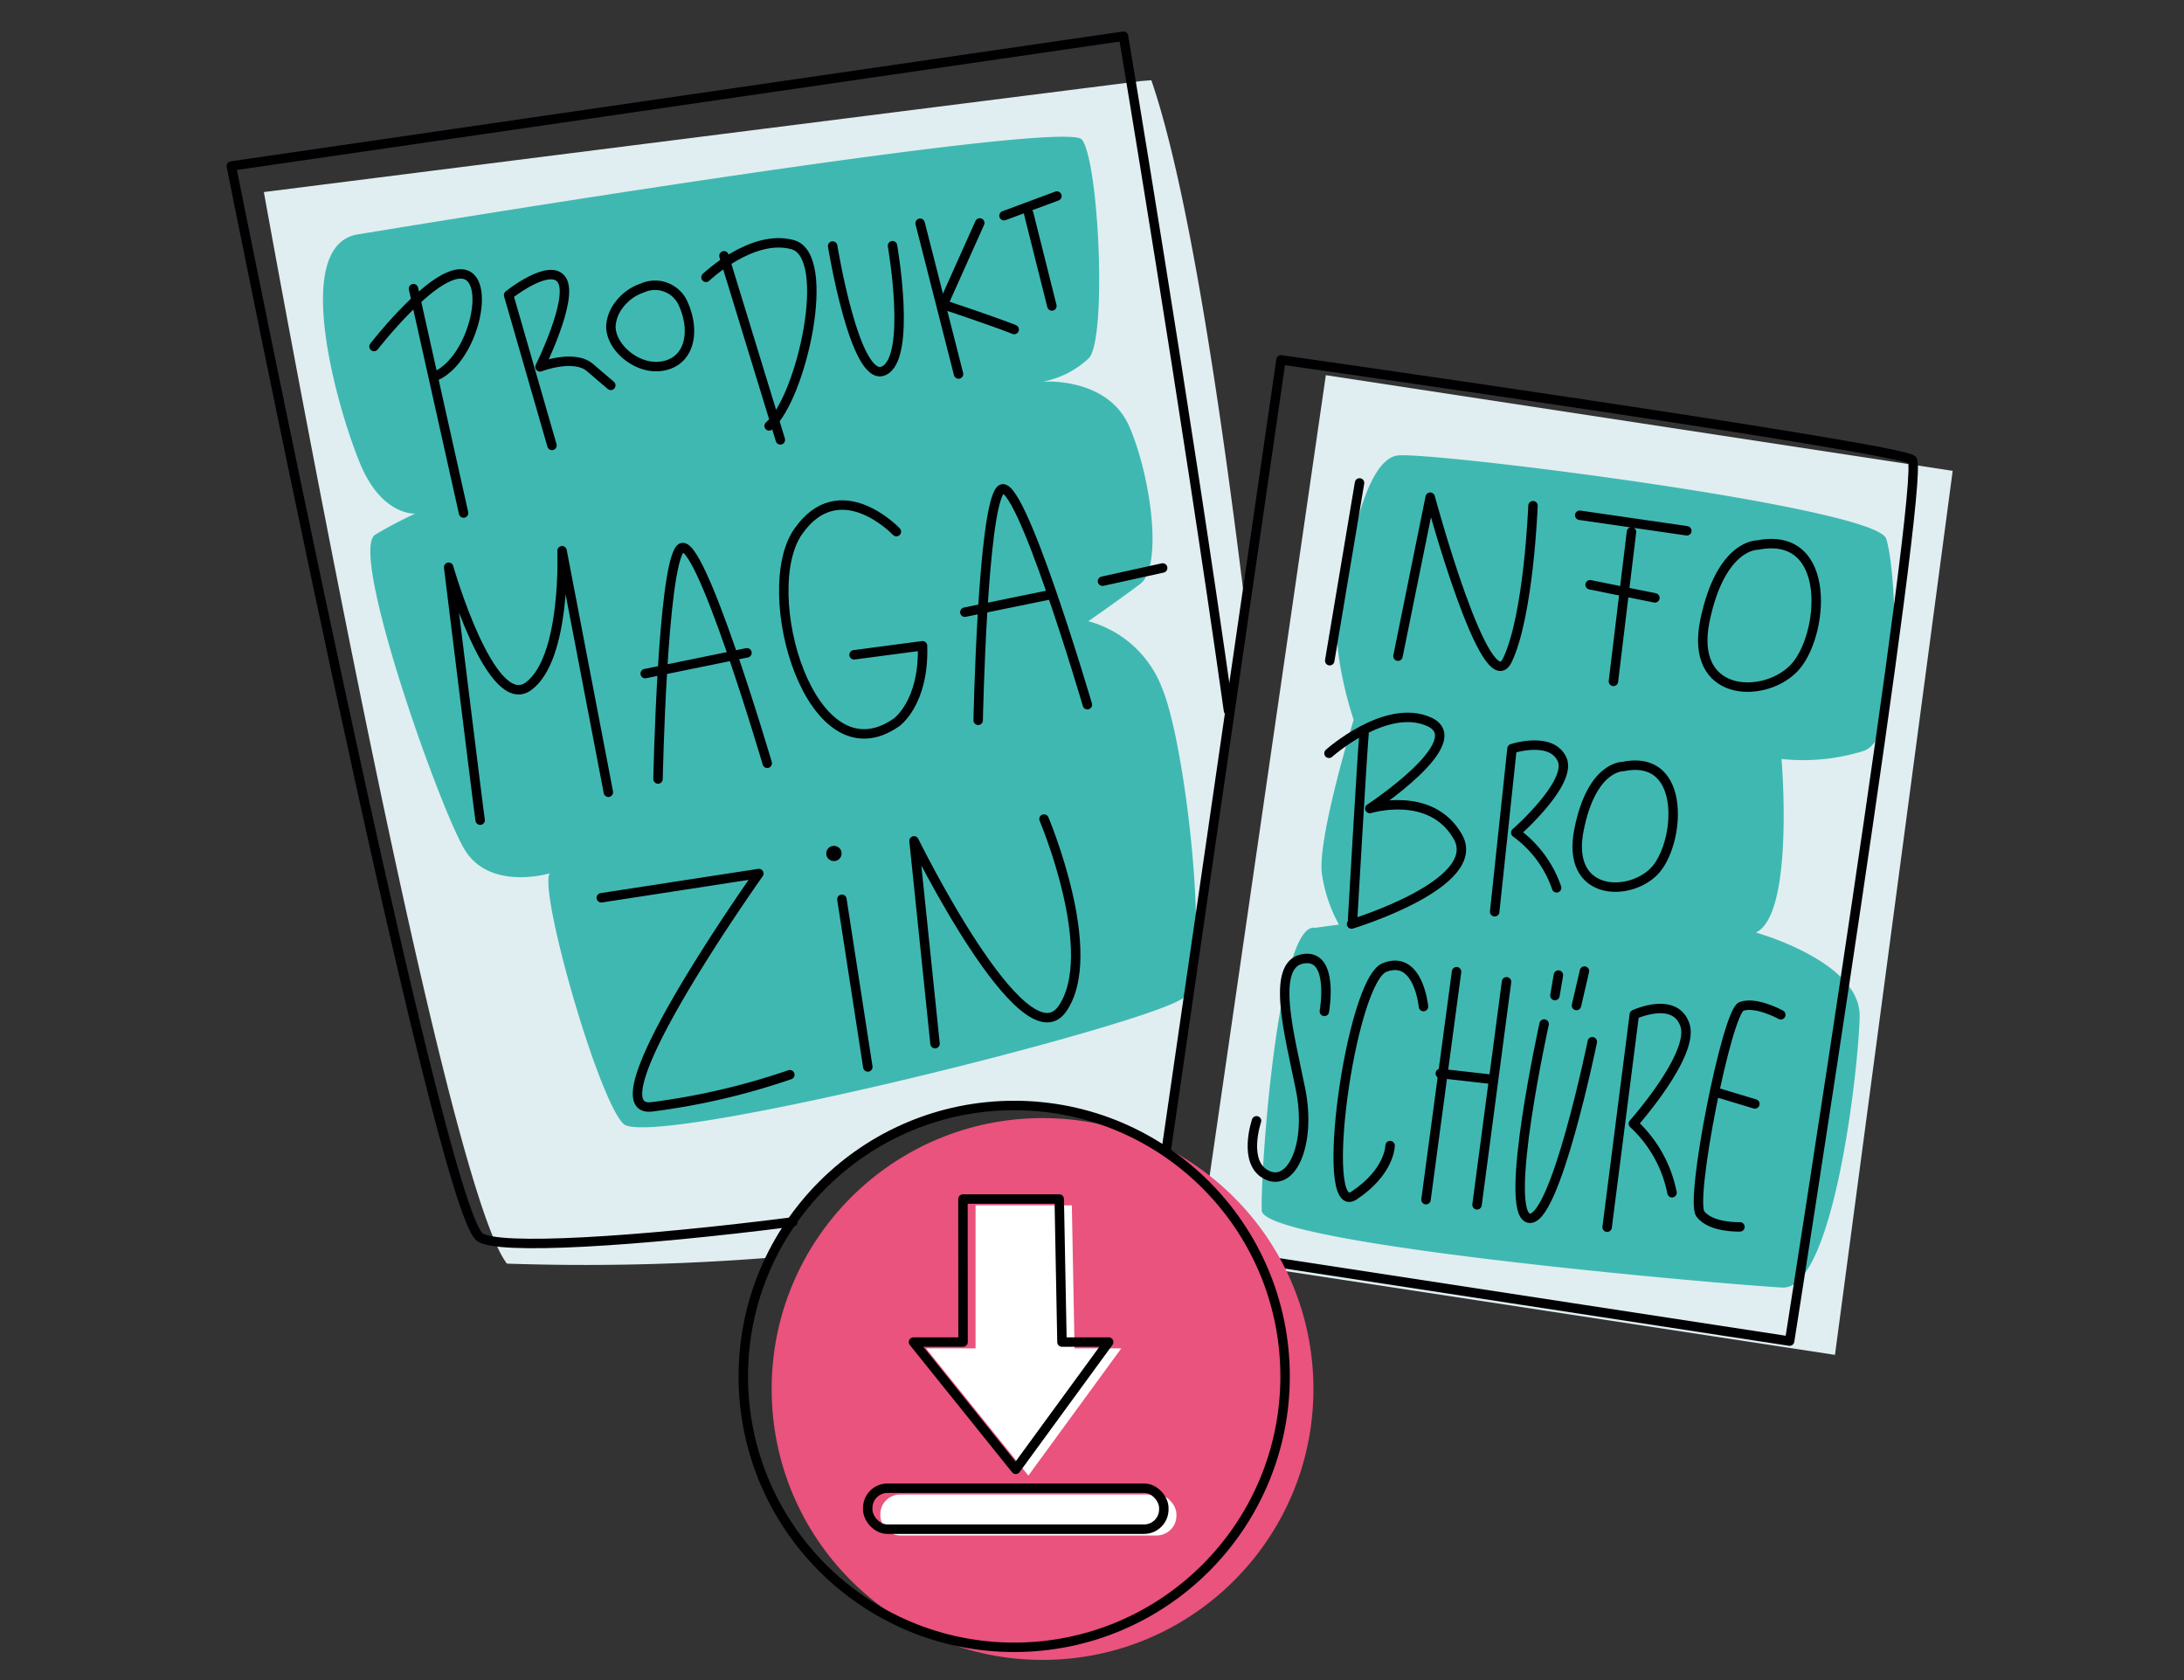 <svg id="Ebene_1" data-name="Ebene 1" xmlns="http://www.w3.org/2000/svg" viewBox="0 0 208 160"><rect x="0" y="0" width="208" height="160" fill="#333333" stroke="none"/><defs><style>.cls-1{fill:#e0eef1;}.cls-2{fill:#40b8b2;}.cls-3,.cls-7,.cls-8{fill:none;}.cls-3,.cls-4{stroke:#000002;}.cls-3,.cls-4,.cls-8{stroke-linecap:round;stroke-linejoin:round;}.cls-3,.cls-4,.cls-7,.cls-8{stroke-width:0.9px;}.cls-4{fill:#000002;}.cls-5{fill:#e9537d;}.cls-6{fill:#fff;}.cls-7,.cls-8{stroke:#000;}.cls-7{stroke-miterlimit:10;}</style></defs><title>Zeichenfläche 1</title><path class="cls-1" d="M88.45,106.67c10.67-3.14,17.09-.59,22.5,3.21l7.7-51.64c-2.43-20-5.56-40.64-9-50.6l-1,.08L25.13,18.29s16.86,94,23.15,102.05a222.5,222.5,0,0,0,25.22-.58C74.72,117.32,79.32,109.37,88.45,106.67Z"/><polygon class="cls-1" points="114.07 119.78 126.27 35.73 185.97 44.84 174.76 129.03 114.07 119.78"/><path class="cls-2" d="M128,56.07s1.48-12.39,5.18-12.7,45.43,4.94,46.45,7.92,1.7,18.92-2.13,20.22a19.32,19.32,0,0,1-7.83.77s1.25,14.79-2.44,16.53c0,0,10,2.77,9.88,8s-2.52,26.06-7.36,25.81-49.41-4.06-49.58-7.33,1.51-27.62,5.08-26.93l2.27-.31a14,14,0,0,1-1.6-4.68c-.59-3.13,3-14.82,3-14.82S126,60.07,128,56.07Z"/><path class="cls-2" d="M34.28,22.29s67.13-11.12,68.76-9,2.39,19,.66,20.82a8.76,8.76,0,0,1-4.41,2.24s6.22-.51,8.29,4.33,3.17,13.31,1,14.94-4.93,3.54-4.93,3.54a10.41,10.41,0,0,1,7,6.31c2.32,5.45,4.7,27,2.19,29.46s-51,14.6-53.48,12.09-8.08-22.3-7-23.85c0,0-5.7,1.72-8.11-2.26s-11.1-28.52-8.5-30a41.77,41.77,0,0,1,3.8-2s-3.11.25-5.18-4.59S27.45,23.06,34.28,22.29Z"/><path class="cls-3" d="M75.51,116.37c-14.91,1.9-28.15,2.71-29.82,1.44-3.94-3-23.66-102-23.66-102L107,3.45s5.91,35.21,10,64.23"/><line class="cls-3" x1="39.38" y1="27.49" x2="44.15" y2="48.86"/><path class="cls-3" d="M35.62,33s5.52-7.13,8.38-6.91,1.19,8-2.45,9.7"/><path class="cls-3" d="M52.57,42.42,48.44,28.1s4-3.2,5.09-1.4-2.1,8.24-2.1,8.24,3.2-1.24,4.74.05l2,1.71"/><path class="cls-3" d="M61.17,27.43A2.93,2.93,0,0,1,65.1,29c1.2,2.74.51,5.64-2.31,5.9-2.23.2-4.64-1.85-4.61-3.85a3.61,3.61,0,0,1,.77-2A4.54,4.54,0,0,1,61.17,27.43Z"/><line class="cls-3" x1="68.95" y1="24.36" x2="74.32" y2="41.89"/><path class="cls-3" d="M67.24,26.41s4.37-4.18,8.25-3.11.84,14.61-2.24,17.26"/><path class="cls-3" d="M79.3,23.43s2.12,13.08,4.85,11.89S85,23.4,85,23.4"/><line class="cls-3" x1="87.63" y1="21.26" x2="91.29" y2="35.62"/><path class="cls-3" d="M93.31,21.23,89.83,29s4.8,1.6,6.76,2.38"/><line class="cls-3" x1="97.97" y1="20.33" x2="100.18" y2="29.14"/><line class="cls-3" x1="95.62" y1="20.54" x2="100.66" y2="18.67"/><path class="cls-3" d="M45.73,78.11c-.11-.59-3-24.09-3-24.09s4,14,7.61,11.33,3.19-12.9,3.19-12.9l4.41,23"/><path class="cls-3" d="M62.67,74.19s.41-20.2,2.14-21.95,8.26,20.45,8.26,20.45"/><line class="cls-3" x1="61.45" y1="64.15" x2="71.14" y2="62.17"/><path class="cls-3" d="M93.16,68.6s.41-20.19,2.14-21.95,8.26,20.46,8.26,20.46"/><line class="cls-3" x1="91.89" y1="58.3" x2="100.1" y2="56.62"/><path class="cls-3" d="M85.37,50.63s-5.39-5.7-9.36,0,1.19,23.85,9.35,18.18c0,0,2.67-1.83,2.5-7.31l-6.52.86"/><line class="cls-3" x1="105" y1="55.35" x2="110.73" y2="54.09"/><path class="cls-3" d="M57.27,85.5l15-2.31S56.13,105.91,62,105.42a66,66,0,0,0,13.22-3.07"/><path class="cls-3" d="M89.05,99.39l-2-19.31s10.44,21.27,14.12,16S99.43,78,99.43,78"/><line class="cls-3" x1="80.18" y1="85.64" x2="82.65" y2="101.61"/><circle class="cls-4" cx="79.42" cy="81.28" r="0.28"/><path class="cls-3" d="M126.13,96.32s1-5.59-2.08-5-1.23,7.24-.19,12.41-.81,9.32-3.19,8.18-1-5.17-1-5.17"/><path class="cls-3" d="M109.78,118.43,122,34.27s58.73,8.36,60.11,9.52-11.67,83.93-11.67,83.93Z"/><line class="cls-3" x1="129.48" y1="45.99" x2="126.64" y2="62.92"/><path class="cls-3" d="M133.14,62.49l3.07-15.14s5.33,19.76,7.36,15.5S146,48.16,146,48.16"/><line class="cls-3" x1="155.38" y1="50.65" x2="153.66" y2="64.89"/><line class="cls-3" x1="150.45" y1="49.07" x2="160.65" y2="50.55"/><line class="cls-3" x1="151.44" y1="55.69" x2="157.61" y2="56.94"/><path class="cls-3" d="M167.38,51.91s-3.48-.12-5,7.17,5.48,7.53,8.41,4.62S174.67,50.47,167.38,51.91Z"/><path class="cls-3" d="M154.58,73s-3-.11-4.21,6.08,4.66,6.4,7.14,3.93S160.78,71.72,154.58,73Z"/><path class="cls-3" d="M129.91,69.93c-.1.48-1.09,17.63-1.09,17.63"/><path class="cls-3" d="M126.57,71.74s5.44-4.85,9.54-3S130.46,77,130.46,77s5.82-1.8,8.38,2.68S128.72,88,128.72,88"/><path class="cls-3" d="M142.35,86.83,144,71.3s3.72-1.23,4.76,1-4.4,7-4.4,7a10.77,10.77,0,0,1,3.89,5.25"/><path class="cls-3" d="M153.06,116.87l2.59-20.25s3.88-1.81,4.82,1-4.91,9.39-4.91,9.39a12.18,12.18,0,0,1,3.68,6.58"/><path class="cls-3" d="M135.57,95.86s-.47-5-3.71-3.72-6.35,24-2.91,21.72,3.44-4.76,3.44-4.76"/><line class="cls-3" x1="138.72" y1="92.54" x2="135.81" y2="114.25"/><line class="cls-3" x1="143.48" y1="93.5" x2="140.67" y2="114.74"/><line class="cls-3" x1="137.17" y1="102.23" x2="142.11" y2="102.79"/><path class="cls-3" d="M147.06,97.52s-3.95,17.92-1.46,18.49,6.05-16.8,6.05-16.8"/><line class="cls-3" x1="148.42" y1="92.86" x2="148.09" y2="94.81"/><line class="cls-3" x1="150.9" y1="92.48" x2="150.14" y2="95.76"/><path class="cls-3" d="M169.6,96.64s-2.38-1.31-3.76-.79-4.9,18.38-3.91,19.74,3.78,1.25,3.78,1.25"/><line class="cls-3" x1="167.13" y1="105.13" x2="163.77" y2="104.12"/><circle class="cls-5" cx="99.29" cy="132.28" r="25.8"/><rect class="cls-6" x="83.84" y="142.33" width="28.2" height="3.9" rx="1.88" ry="1.88"/><path class="cls-6" d="M92.91,114.79h9.17l.26,13.62h4.45l-8.85,12.12-9.75-12.12h4.72Z"/><circle class="cls-7" cx="96.59" cy="131.08" r="25.8"/><rect class="cls-7" x="82.64" y="141.73" width="28.2" height="3.9" rx="1.88" ry="1.88"/><path class="cls-8" d="M91.71,114.19h9.17l.26,13.62h4.45l-8.85,12.12L87,127.81h4.72Z"/></svg>